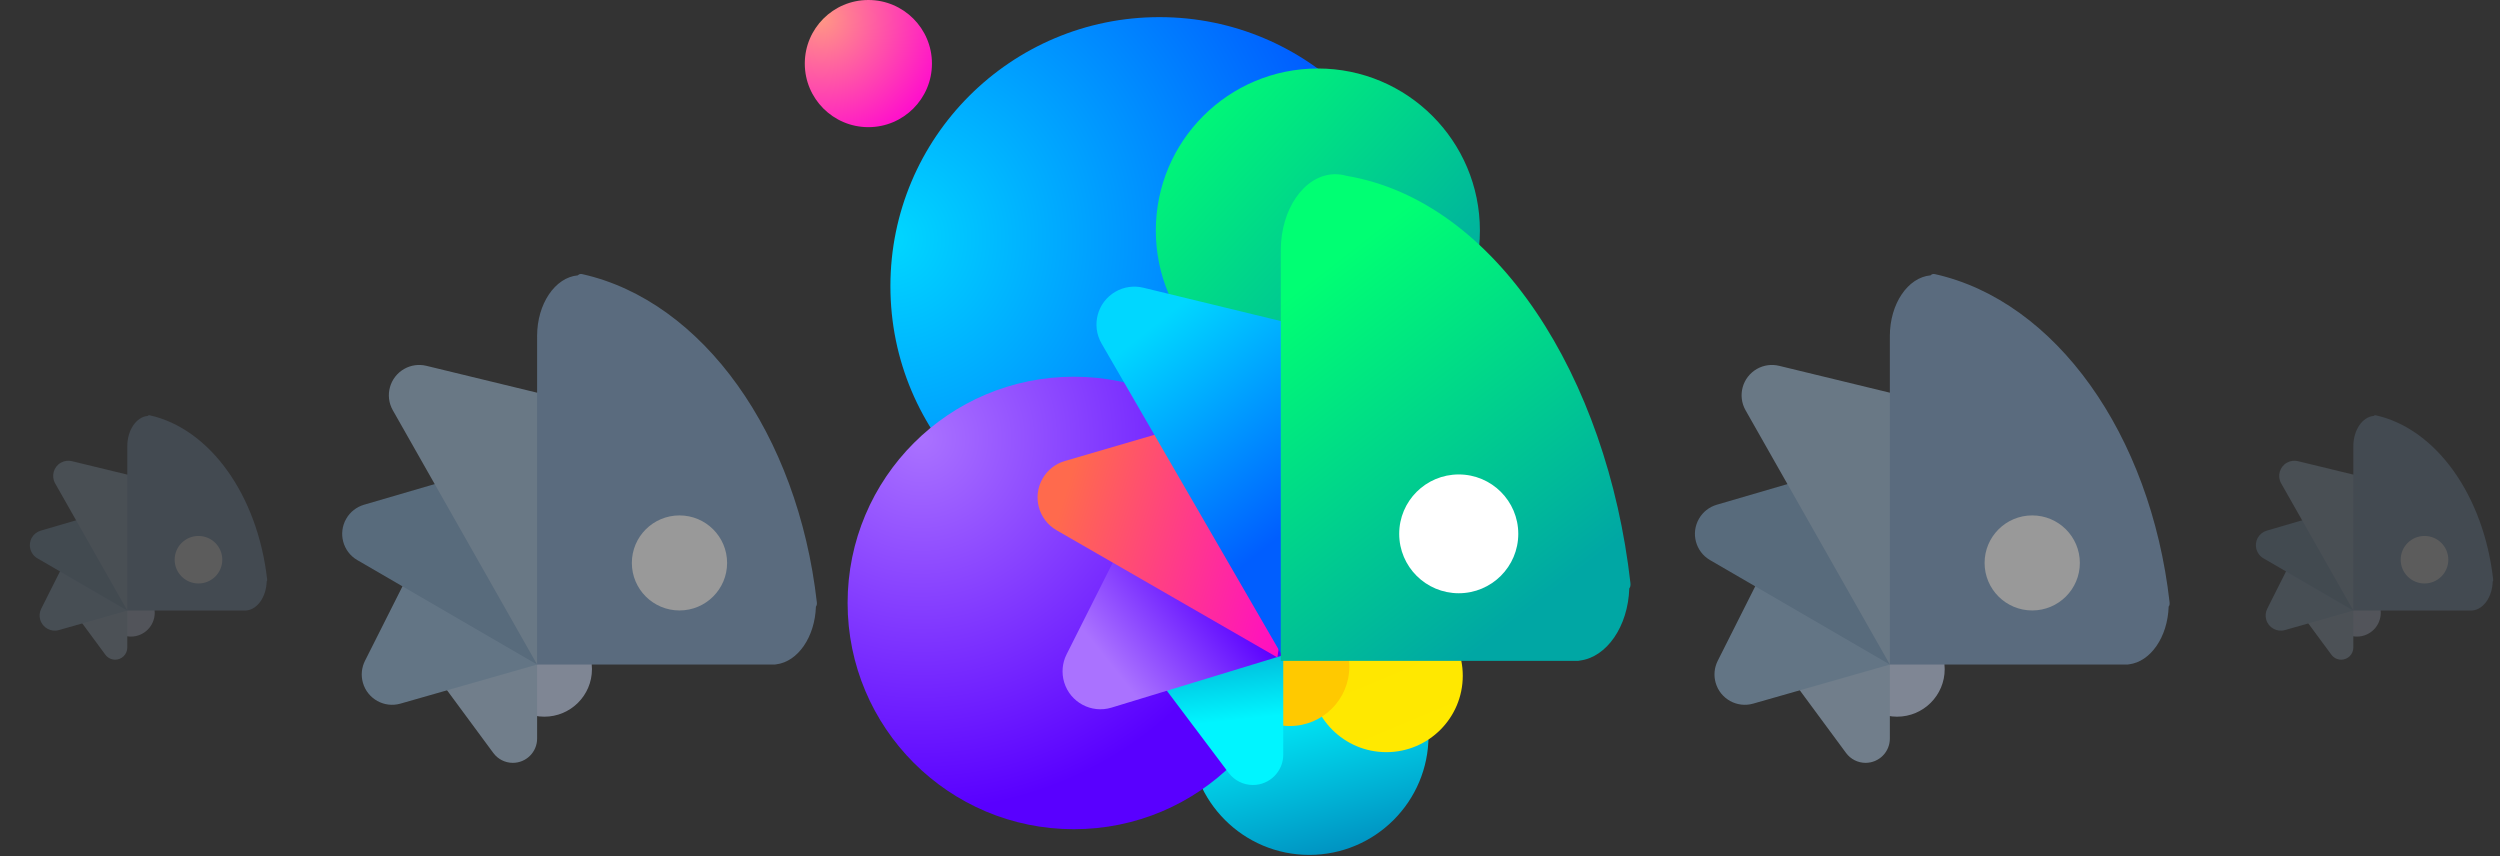 <?xml version="1.0" encoding="UTF-8"?> <svg xmlns="http://www.w3.org/2000/svg" xmlns:xlink="http://www.w3.org/1999/xlink" width="292px" height="100px" viewBox="0 0 292 100"><rect x="0" y="0" width="292" height="100" fill="#333333" stroke="none"/> <title>Group 30</title> <defs> <radialGradient cx="100%" cy="58.816%" fx="100%" fy="58.816%" r="84.152%" id="radialGradient-1"> <stop stop-color="#00D7FF" offset="0%"></stop> <stop stop-color="#005EFF" offset="100%"></stop> </radialGradient> <linearGradient x1="0%" y1="41.154%" x2="23.474%" y2="126.977%" id="linearGradient-2"> <stop stop-color="#00F5FF" offset="0%"></stop> <stop stop-color="#007CB3" offset="100%"></stop> </linearGradient> <linearGradient x1="33.192%" y1="5.61%" x2="70.498%" y2="94.922%" id="linearGradient-3"> <stop stop-color="#FFE600" offset="0%"></stop> <stop stop-color="#FFE900" offset="100%"></stop> </linearGradient> <linearGradient x1="0%" y1="12.917%" x2="85.007%" y2="91.224%" id="linearGradient-4"> <stop stop-color="#00FF73" offset="0%"></stop> <stop stop-color="#00A7A4" offset="100%"></stop> </linearGradient> <radialGradient cx="16.286%" cy="13.573%" fx="16.286%" fy="13.573%" r="82.335%" id="radialGradient-5"> <stop stop-color="#AA72FF" offset="0%"></stop> <stop stop-color="#5900FF" offset="100%"></stop> </radialGradient> <radialGradient cx="87.408%" cy="85.805%" fx="87.408%" fy="85.805%" r="111.991%" id="radialGradient-6"> <stop stop-color="#FF9884" offset="0%"></stop> <stop stop-color="#FF00D4" offset="100%"></stop> </radialGradient> <linearGradient x1="30.507%" y1="41.154%" x2="39.658%" y2="126.977%" id="linearGradient-7"> <stop stop-color="#00F5FF" offset="0%"></stop> <stop stop-color="#007CB3" offset="100%"></stop> </linearGradient> <linearGradient x1="26.019%" y1="20.276%" x2="46.759%" y2="78.612%" id="linearGradient-8"> <stop stop-color="#AA72FF" offset="0%"></stop> <stop stop-color="#5900FF" offset="100%"></stop> </linearGradient> <linearGradient x1="44.257%" y1="3.269%" x2="62.996%" y2="100%" id="linearGradient-9"> <stop stop-color="#FF6A4D" offset="0%"></stop> <stop stop-color="#FF00D4" offset="100%"></stop> </linearGradient> <linearGradient x1="28.28%" y1="10.6%" x2="35.723%" y2="71.968%" id="linearGradient-10"> <stop stop-color="#00D7FF" offset="0%"></stop> <stop stop-color="#005EFF" offset="100%"></stop> </linearGradient> <linearGradient x1="24.186%" y1="12.917%" x2="68.073%" y2="91.224%" id="linearGradient-11"> <stop stop-color="#00FF73" offset="0%"></stop> <stop stop-color="#00A7A4" offset="100%"></stop> </linearGradient> </defs> <g id="Page-1" stroke="none" stroke-width="1" fill="none" fill-rule="evenodd"> <g id="Home-Page-Copy-12" transform="translate(-574, -5088)"> <g id="Group-30" transform="translate(574, 5088)"> <g id="Group-25-Copy-6" opacity="0.5" transform="translate(33, 25)"> <ellipse id="Oval-Copy-5" fill="#CCD9F6" cx="30.577" cy="53.158" rx="5.563" ry="5.551"></ellipse> <path d="M22.592,56.133 L29.915,65.702 L29.915,65.702 L17.715,69.772 L17.508,57.904 C17.481,56.34 18.727,55.049 20.292,55.021 C21.192,55.006 22.045,55.418 22.592,56.133 Z" id="Rectangle-Copy-12" fill="#AFCAE3" transform="translate(23.636, 59.532) rotate(-179) translate(-23.636, -59.532) "></path> <path d="M11.766,40.252 L24.756,52.675 L24.756,52.675 L5.47,59.35 L5.776,42.747 C5.812,40.791 7.427,39.235 9.383,39.271 C10.272,39.287 11.123,39.637 11.766,40.252 Z" id="Rectangle-Copy-11" fill="#94B8D8" transform="translate(15.113, 47.008) rotate(-107) translate(-15.113, -47.008) "></path> <path d="M15.755,23.621 L33.472,40.554 L33.472,40.554 L9.699,50.463 L9.765,26.173 C9.77,24.216 11.36,22.634 13.317,22.64 C14.225,22.642 15.098,22.994 15.755,23.621 Z" id="Rectangle-Copy-10" fill="#7DA3C5" transform="translate(21.585, 34.19) rotate(-60) translate(-21.585, -34.19) "></path> <path d="M23.301,10.963 L48.288,34.791 L48.288,34.791 L17.059,47.65 L17.314,13.5 C17.328,11.544 18.926,9.97 20.882,9.984 C21.784,9.991 22.648,10.341 23.301,10.963 Z" id="Rectangle-Copy-9" fill="#A0BDD7" transform="translate(32.673, 26.481) rotate(-30) translate(-32.673, -26.481) "></path> <path d="M29.735,52.621 L29.735,14.607 C29.735,14.558 29.736,14.51 29.738,14.462 L29.735,14.252 C29.735,10.484 31.837,7.4 34.493,7.162 C34.618,7.026 34.782,6.969 34.998,7.018 C49.067,10.158 60.174,25.683 62.405,45.334 C62.432,45.575 62.392,45.74 62.299,45.844 C62.184,49.403 60.192,52.28 57.672,52.593 C57.611,52.611 57.543,52.621 57.471,52.621 L57.471,52.621 L29.735,52.621 L29.735,52.621 Z" id="Combined-Shape-Copy-7" fill="#81A4C9"></path> <ellipse id="Oval-Copy-14" fill="#FFFFFF" cx="46.363" cy="40.751" rx="5.563" ry="5.551"></ellipse> </g> <g id="Group-25-Copy-7" opacity="0.2" transform="translate(0, 45)"> <ellipse id="Oval-Copy-5" fill="#CCD9F6" cx="15.289" cy="26.579" rx="2.782" ry="2.775"></ellipse> <path d="M11.296,28.066 L14.957,32.851 L14.957,32.851 L8.858,34.886 L8.754,28.952 C8.74,28.17 9.364,27.524 10.146,27.511 C10.596,27.503 11.023,27.709 11.296,28.066 Z" id="Rectangle-Copy-12" fill="#AFCAE3" transform="translate(11.818, 29.766) rotate(-179) translate(-11.818, -29.766) "></path> <path d="M5.883,20.126 L12.378,26.337 L12.378,26.337 L2.735,29.675 L2.888,21.374 C2.906,20.396 3.713,19.617 4.691,19.635 C5.136,19.643 5.562,19.819 5.883,20.126 Z" id="Rectangle-Copy-11" fill="#94B8D8" transform="translate(7.557, 23.504) rotate(-107) translate(-7.557, -23.504) "></path> <path d="M7.877,11.811 L16.736,20.277 L16.736,20.277 L4.85,25.232 L4.882,13.086 C4.885,12.108 5.68,11.317 6.658,11.32 C7.113,11.321 7.549,11.497 7.877,11.811 Z" id="Rectangle-Copy-10" fill="#7DA3C5" transform="translate(10.793, 17.095) rotate(-60) translate(-10.793, -17.095) "></path> <path d="M11.65,5.481 L24.144,17.395 L24.144,17.395 L8.529,23.825 L8.657,6.75 C8.664,5.772 9.463,4.985 10.441,4.992 C10.892,4.995 11.324,5.17 11.65,5.481 Z" id="Rectangle-Copy-9" fill="#A0BDD7" transform="translate(16.337, 13.24) rotate(-30) translate(-16.337, -13.24) "></path> <path d="M14.868,26.31 L14.868,7.304 C14.868,7.28 14.868,7.256 14.869,7.233 L14.868,7.126 C14.868,5.241 15.92,3.698 17.249,3.581 C17.311,3.512 17.392,3.485 17.499,3.509 C24.533,5.079 30.087,12.842 31.202,22.667 C31.216,22.787 31.196,22.87 31.15,22.922 C31.092,24.699 30.099,26.136 28.841,26.296 C28.809,26.305 28.774,26.31 28.735,26.31 L28.735,26.31 L14.868,26.31 L14.868,26.31 Z" id="Combined-Shape-Copy-7" fill="#81A4C9"></path> <ellipse id="Oval-Copy-14" fill="#FFFFFF" cx="23.182" cy="20.375" rx="2.782" ry="2.775"></ellipse> </g> <g id="Group-25-Copy-8" opacity="0.2" transform="translate(260, 45)"> <ellipse id="Oval-Copy-5" fill="#CCD9F6" cx="15.289" cy="26.579" rx="2.782" ry="2.775"></ellipse> <path d="M11.296,28.066 L14.957,32.851 L14.957,32.851 L8.858,34.886 L8.754,28.952 C8.74,28.17 9.364,27.524 10.146,27.511 C10.596,27.503 11.023,27.709 11.296,28.066 Z" id="Rectangle-Copy-12" fill="#AFCAE3" transform="translate(11.818, 29.766) rotate(-179) translate(-11.818, -29.766) "></path> <path d="M5.883,20.126 L12.378,26.337 L12.378,26.337 L2.735,29.675 L2.888,21.374 C2.906,20.396 3.713,19.617 4.691,19.635 C5.136,19.643 5.562,19.819 5.883,20.126 Z" id="Rectangle-Copy-11" fill="#94B8D8" transform="translate(7.557, 23.504) rotate(-107) translate(-7.557, -23.504) "></path> <path d="M7.877,11.811 L16.736,20.277 L16.736,20.277 L4.85,25.232 L4.882,13.086 C4.885,12.108 5.68,11.317 6.658,11.32 C7.113,11.321 7.549,11.497 7.877,11.811 Z" id="Rectangle-Copy-10" fill="#7DA3C5" transform="translate(10.793, 17.095) rotate(-60) translate(-10.793, -17.095) "></path> <path d="M11.65,5.481 L24.144,17.395 L24.144,17.395 L8.529,23.825 L8.657,6.75 C8.664,5.772 9.463,4.985 10.441,4.992 C10.892,4.995 11.324,5.17 11.65,5.481 Z" id="Rectangle-Copy-9" fill="#A0BDD7" transform="translate(16.337, 13.24) rotate(-30) translate(-16.337, -13.24) "></path> <path d="M14.868,26.31 L14.868,7.304 C14.868,7.28 14.868,7.256 14.869,7.233 L14.868,7.126 C14.868,5.241 15.92,3.698 17.249,3.581 C17.311,3.512 17.392,3.485 17.499,3.509 C24.533,5.079 30.087,12.842 31.202,22.667 C31.216,22.787 31.196,22.87 31.15,22.922 C31.092,24.699 30.099,26.136 28.841,26.296 C28.809,26.305 28.774,26.31 28.735,26.31 L28.735,26.31 L14.868,26.31 L14.868,26.31 Z" id="Combined-Shape-Copy-7" fill="#81A4C9"></path> <ellipse id="Oval-Copy-14" fill="#FFFFFF" cx="23.182" cy="20.375" rx="2.782" ry="2.775"></ellipse> </g> <g id="Group-29" transform="translate(94, 0)"> <circle id="Oval-Copy-10" fill="url(#radialGradient-1)" transform="translate(41.426, 33.426) scale(-1, -1) translate(-41.426, -33.426) " cx="41.426" cy="33.426" r="31.426"></circle> <circle id="Oval-Copy-15" fill="url(#linearGradient-2)" cx="58.926" cy="85.926" r="13.926"></circle> <circle id="Oval-Copy-17" fill="url(#linearGradient-3)" cx="67.926" cy="78.926" r="8.926"></circle> <circle id="Oval-Copy-16" fill="url(#linearGradient-4)" cx="59.926" cy="26.926" r="18.926"></circle> <circle id="Oval-Copy-7" fill="url(#radialGradient-5)" cx="31.426" cy="70.426" r="26.426"></circle> <circle id="Oval-Copy-11" fill="url(#radialGradient-6)" transform="translate(7.426, 7.426) scale(-1, -1) translate(-7.426, -7.426) " cx="7.426" cy="7.426" r="7.426"></circle> </g> <g id="Group-25" opacity="0.5" transform="translate(191, 25)"> <ellipse id="Oval-Copy-5" fill="#CCD9F6" cx="30.577" cy="53.158" rx="5.563" ry="5.551"></ellipse> <path d="M22.592,56.133 L29.915,65.702 L29.915,65.702 L17.715,69.772 L17.508,57.904 C17.481,56.34 18.727,55.049 20.292,55.021 C21.192,55.006 22.045,55.418 22.592,56.133 Z" id="Rectangle-Copy-12" fill="#AFCAE3" transform="translate(23.636, 59.532) rotate(-179) translate(-23.636, -59.532) "></path> <path d="M11.766,40.252 L24.756,52.675 L24.756,52.675 L5.47,59.35 L5.776,42.747 C5.812,40.791 7.427,39.235 9.383,39.271 C10.272,39.287 11.123,39.637 11.766,40.252 Z" id="Rectangle-Copy-11" fill="#94B8D8" transform="translate(15.113, 47.008) rotate(-107) translate(-15.113, -47.008) "></path> <path d="M15.755,23.621 L33.472,40.554 L33.472,40.554 L9.699,50.463 L9.765,26.173 C9.77,24.216 11.36,22.634 13.317,22.64 C14.225,22.642 15.098,22.994 15.755,23.621 Z" id="Rectangle-Copy-10" fill="#7DA3C5" transform="translate(21.585, 34.19) rotate(-60) translate(-21.585, -34.19) "></path> <path d="M23.301,10.963 L48.288,34.791 L48.288,34.791 L17.059,47.65 L17.314,13.5 C17.328,11.544 18.926,9.97 20.882,9.984 C21.784,9.991 22.648,10.341 23.301,10.963 Z" id="Rectangle-Copy-9" fill="#A0BDD7" transform="translate(32.673, 26.481) rotate(-30) translate(-32.673, -26.481) "></path> <path d="M29.735,52.621 L29.735,14.607 C29.735,14.558 29.736,14.51 29.738,14.462 L29.735,14.252 C29.735,10.484 31.837,7.4 34.493,7.162 C34.618,7.026 34.782,6.969 34.998,7.018 C49.067,10.158 60.174,25.683 62.405,45.334 C62.432,45.575 62.392,45.74 62.299,45.844 C62.184,49.403 60.192,52.28 57.672,52.593 C57.611,52.611 57.543,52.621 57.471,52.621 L57.471,52.621 L29.735,52.621 L29.735,52.621 Z" id="Combined-Shape-Copy-7" fill="#81A4C9"></path> <ellipse id="Oval-Copy-14" fill="#FFFFFF" cx="46.363" cy="40.751" rx="5.563" ry="5.551"></ellipse> </g> <g id="Group-28" transform="translate(113, 11)"> <ellipse id="Oval-Copy-5" fill="#FFC900" cx="37.648" cy="66.862" rx="6.954" ry="6.938"></ellipse> <path d="M27.645,70.362 L37.109,82.492 L37.109,82.492 L21.572,87.606 L21.31,72.603 C21.275,70.647 22.834,69.034 24.79,69 C25.903,68.98 26.96,69.485 27.645,70.362 Z" id="Rectangle-Copy-12" fill="url(#linearGradient-7)" transform="translate(29.117, 74.806) rotate(-179) translate(-29.117, -74.806) "></path> <path d="M14.502,49.91 L30.56,65.266 L30.56,65.266 L7,74.741 L7.014,53.107 C7.015,50.662 8.999,48.68 11.445,48.682 C12.584,48.683 13.679,49.122 14.502,49.91 Z" id="Rectangle-Copy-11" fill="url(#linearGradient-8)" transform="translate(18.78, 58.748) rotate(-107) translate(-18.78, -58.748) "></path> <path d="M18.896,30.067 L41.003,51.197 L41.003,51.197 L11.437,63.039 L11.408,33.272 C11.405,30.827 13.386,28.842 15.832,28.84 C16.973,28.839 18.07,29.278 18.896,30.067 Z" id="Rectangle-Copy-10" fill="url(#linearGradient-9)" transform="translate(26.201, 42.97) rotate(-60) translate(-26.201, -42.97) "></path> <path d="M28.45,14.147 L59.597,43.849 L59.597,43.849 L21.007,59.27 L20.966,17.355 C20.964,14.91 22.944,12.925 25.39,12.923 C26.529,12.922 27.625,13.36 28.45,14.147 Z" id="Rectangle-Copy-9" fill="url(#linearGradient-10)" transform="translate(40.277, 33.135) rotate(-30) translate(-40.277, -33.135) "></path> <path d="M36.596,66.191 L36.596,18.675 C36.596,18.608 36.597,18.542 36.6,18.478 L36.596,18.23 C36.596,13.435 39.319,9.527 42.723,9.355 C42.794,9.341 42.873,9.339 42.957,9.349 C43.404,9.349 43.84,9.413 44.261,9.535 C61.802,12.487 74.712,33.11 77.433,57.083 C77.467,57.384 77.418,57.589 77.302,57.719 C77.157,62.169 74.667,65.766 71.516,66.156 C71.44,66.179 71.356,66.191 71.265,66.191 L71.265,66.191 L36.596,66.191 L36.596,66.191 Z" id="Combined-Shape-Copy-7" fill="url(#linearGradient-11)"></path> <ellipse id="Oval" fill="#FFFFFF" cx="57.381" cy="51.353" rx="6.954" ry="6.938"></ellipse> </g> </g> </g> </g> </svg> 